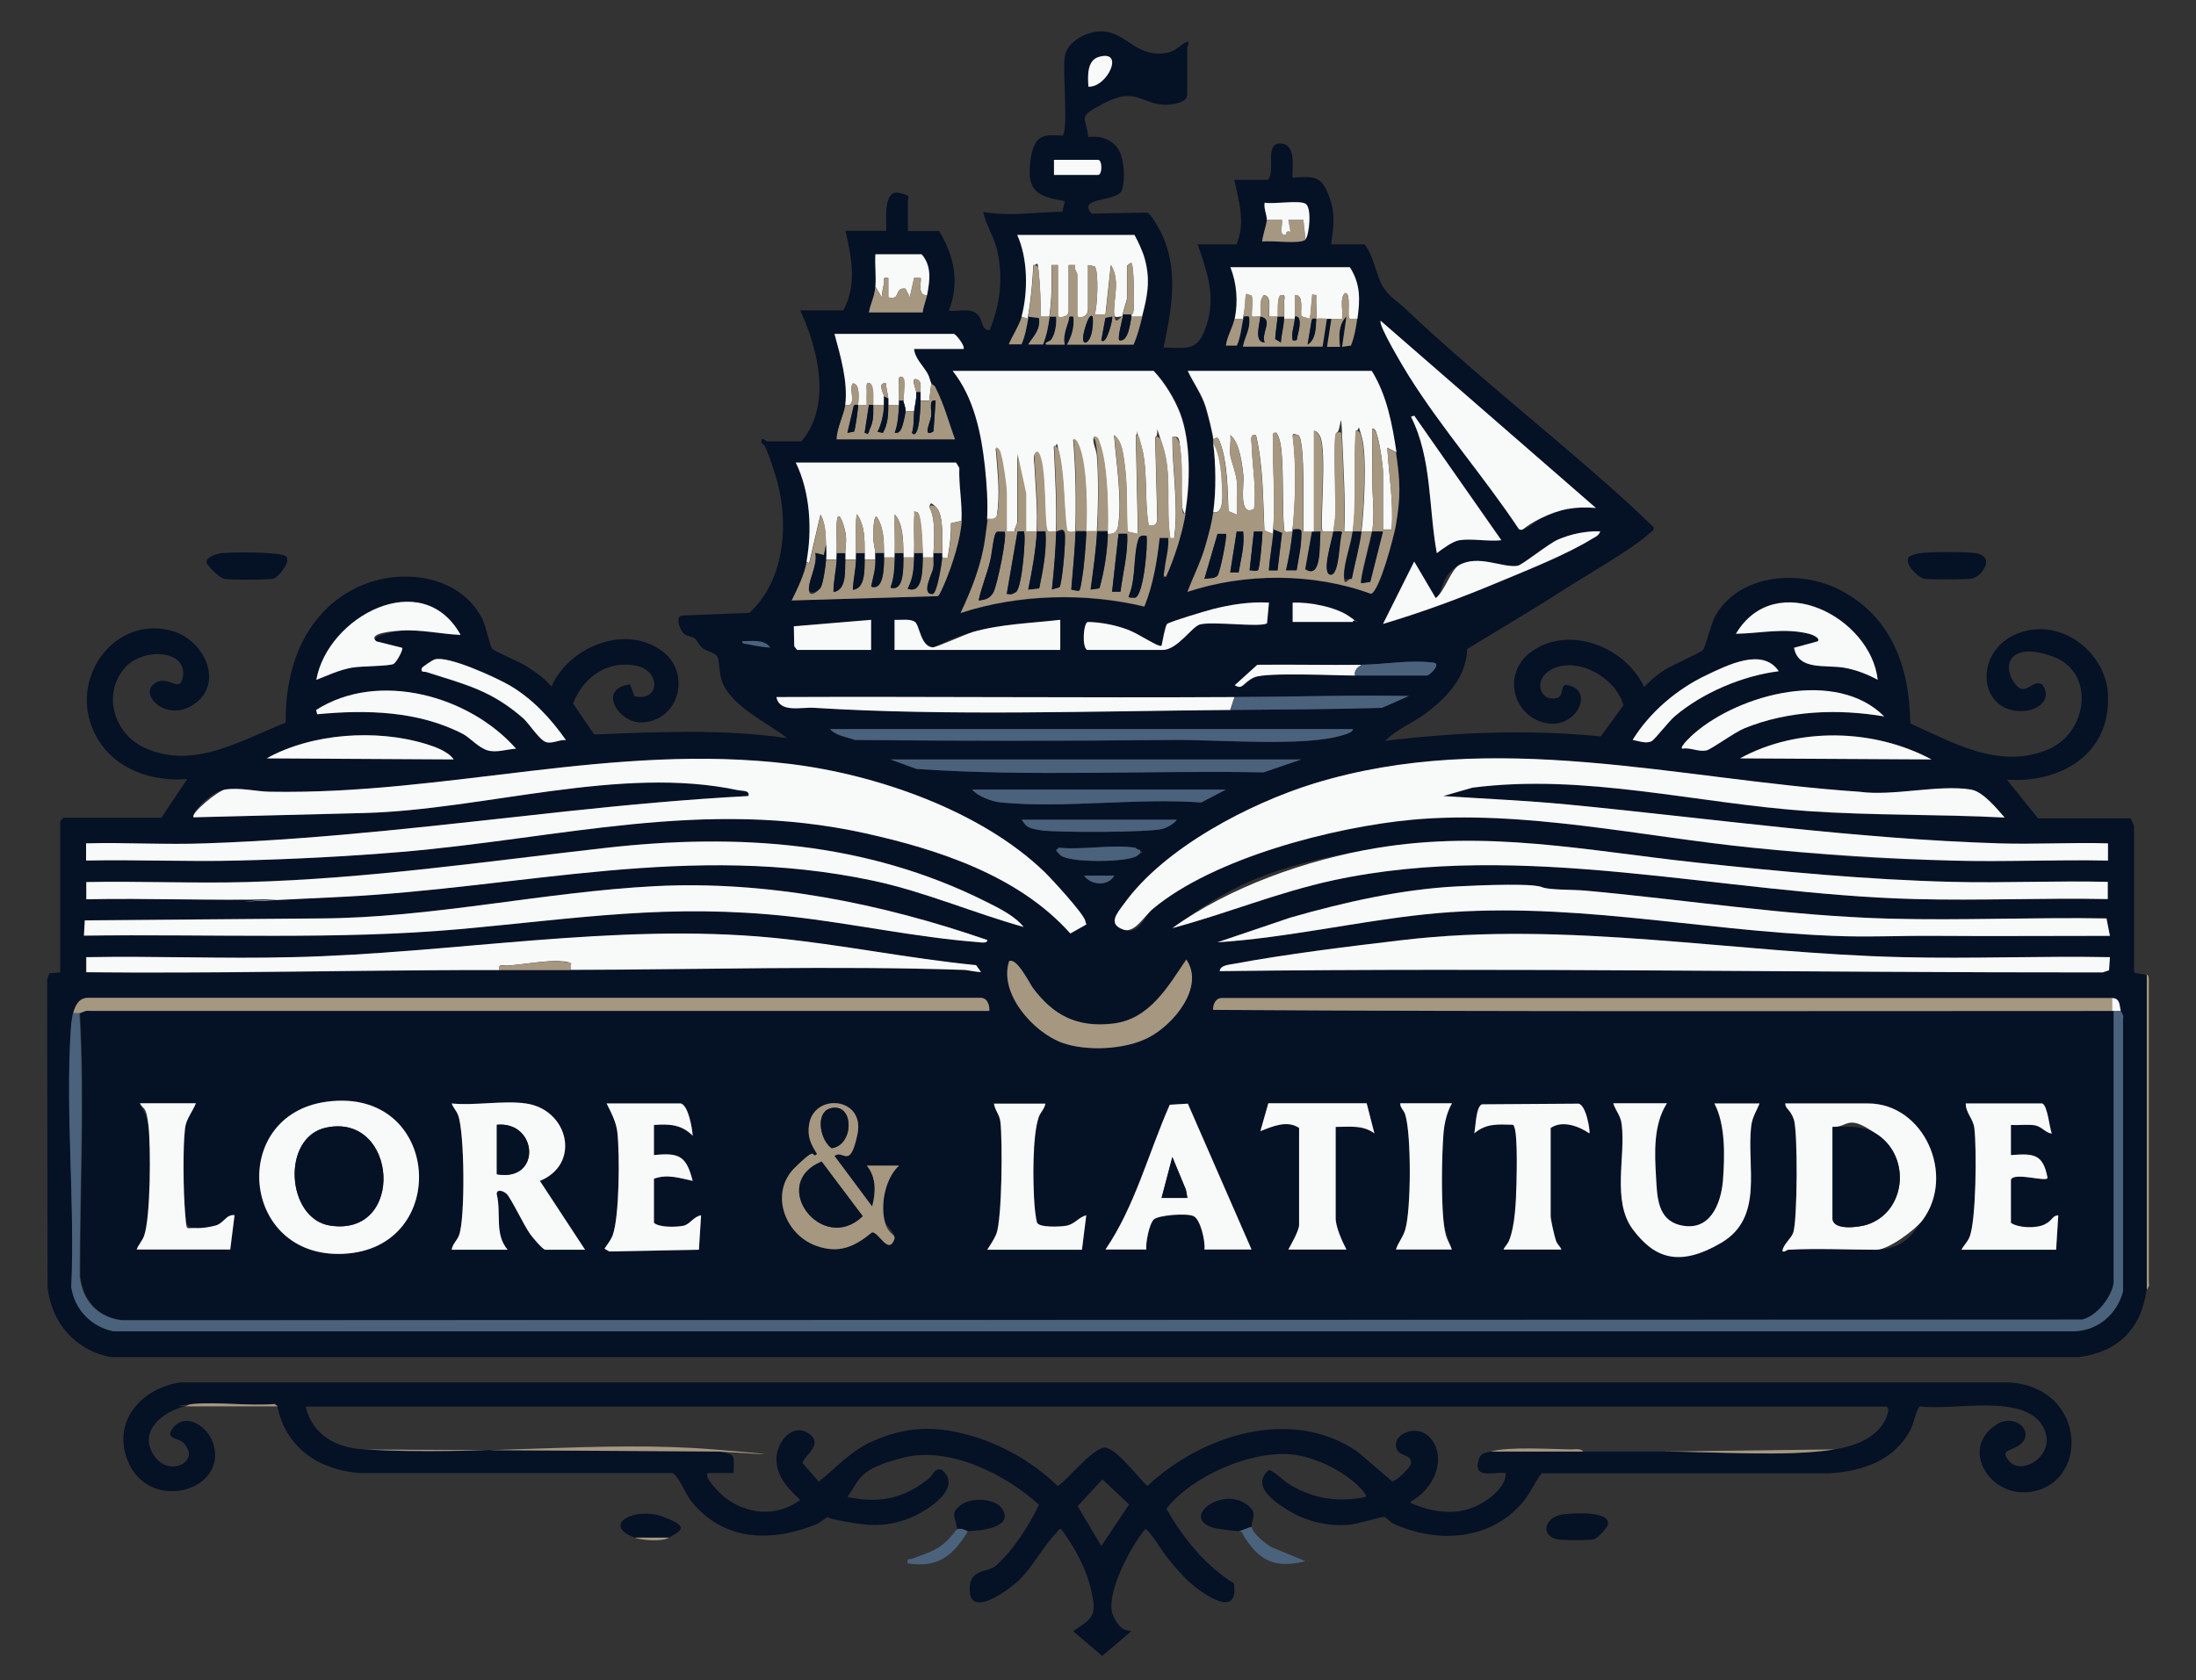 <?xml version="1.0" encoding="UTF-8"?>
<svg id="Layer_1" xmlns="http://www.w3.org/2000/svg" xmlns:xlink="http://www.w3.org/1999/xlink" version="1.1" viewBox="0 0 1020.5 780.9">
  <rect x="0" y="0" width="1020.5" height="780.9" fill="#333333" stroke="none"/>
  <!-- Generator: Adobe Illustrator 29.3.1, SVG Export Plug-In . SVG Version: 2.1.0 Build 151)  -->
  <defs>
    <style>
      .st0 {
        fill: #4b627d;
      }

      .st1 {
        fill: #051125;
      }

      .st2 {
        fill: #a69781;
      }

      .st3 {
        fill: #f8f9f9;
      }
    </style>
  </defs>
  <path class="st1" d="M101.7,257.3c4.3-.8,28.7-.9,31.2,1.3s-3.3,9.6-5.7,10.3-20.2.7-22.8.2-8.2-6.4-8.4-7.6c-.4-2.3,3.9-3.8,5.7-4.1Z"/>
  <path class="st1" d="M891.3,257.3c4.6-.9,22-.9,26.7-.2,9.5,1.5,3.2,10.4-1.1,11.7-2.1.6-20.2.7-22.8.2s-9.4-6.9-7.1-10c.6-.8,3.2-1.5,4.3-1.7Z"/>
  <path class="st1" d="M726.4,703.9c4-.6,22.3-1.8,20.8,4.8-.3,1.4-4.8,6.3-6.3,6.7-2.2.7-15.1.6-17.6,0-7.3-1.7-5.8-10.2,3-11.5Z"/>
  <path class="st2" d="M997.5,599.8v-146.9c1.3.7.9,1.2,1.1,2.4v141.1c.6,1.3-1,2.9-1.1,3.4Z"/>
  <path class="st1" d="M997.5,599.8c-2.6,17.9-13.2,28.6-31.4,31H51.6c-16.6-3.1-27.7-15.9-29.5-32.6l-.2-142.8,1-3,5.1-.4v-70.4l1.5-1.5h45.5l12-18c-19.7,1.6-39.4-7.1-45.3-27.2-7-23.9,14.1-49.4,39.3-41.3,14.2,4.6,23.3,24.3,8.9,33.9-12.4,8.3-25.1-4.3-18.5-9.5s12.2,5,13.6-3.5c2.1-12.7-19.2-13.8-27.5-3.5-10,12.4-4.2,30.1,9.5,36.5,22.9,10.6,45-3.5,65.8-11.6-.5-26,9.3-52,34.1-63.3,19.4-8.8,46.5-5.5,57.1,14.8,1.8,3.5,3.6,12.9,4.8,14.2s13,6.2,15.9,8.1c4.3,2.8,8.3,5.5,11.6,9.4,8.1-18.6,34.8-29.5,52-16,12.8,10.1,7.4,32.2-10.3,32.7-10.4.3-20.7-15.7-5.2-17.7l2,5.5c11.9,2.8,12.4-11.7,1.1-14.1-13.6-2.9-24.9,5.3-29.6,17.5l9.8,14.4c29.9-1.2,59.9-2.6,89.7,1.7-9.4-7.5-26.3-14.7-30.5-27-1-2.9-1-9.3-2-11s-5.3-2.5-7-4-2.3-3.5-3.5-4.4-3.6-.9-4.9-2.1c-1.8-1.5-4.7-8.5-.5-8.5l30.8-1.2c17.1-15.6,18.7-43.4,12-64.5s-5.8-11.3-6.3-14.7,2.1-.5,2.5-.5h16c14.2-16.8,7.9-42.6-.5-60.9h20c6.4-12,3.9-24.3,1-37h19c0-4.1-1.5-18.7,5.3-17.7s4.7,2.6,4.7,3.3v14.5h14.5c7,11.4,9.7,24.2,4.5,37,5.2.6,11.2-2,14.4,3.1,1.3,2.1,1.1,6.2,4.6,5.9,4.9-11.9,6.4-24.3,3.5-37-1.4-6.3-5.2-11.7-6.5-17.9,12,2.2,24.6.1,36.8-.1l1.1-4.9c-12.8-2.2-17.7-4.6-16-18.5s7.5-12.1,15.1-12c2.6-3.6-.2-29.9.9-36.8s10.4-11.9,17.5-11.6c11.6.5,15.8,12.9,30.7,9.8,3.3-.7,6-3.8,8.2-4.8s.5,2.3.5,2.5v22c0,3.6-6.7,4.5-9.5,4.6-11.6.1-13.9-8.4-28.2-1.2s-9.2,6.3-8.3,16.2c6.5-.9,13.1,1.8,15.2,8.3s1.5,14.2.3,16.7c-2.6,5.4-20.6,2.6-14,10.6l25.8-.5c1.8.5,4.8,6.1,5.9,8.1,9.2,17.3,5.7,36.3,1.8,54.6,11.8.4,16.1,1.7,20-10.4,4.4-13.6.2-24.7-4.1-37.5h18c4.3-10.2,1.1-19.8-1-30h15.5c3.9-3.4-1.8-17.3,6-16.9,7.4.4,5.3,10.8,5.5,15.9,11-.9,13.9-.5,17.5,10,2.6,7.5,1.4,13.4.5,21h15.5c4.1,5,5.4,13.9,8.1,18.9s7.8,8.1,9.9,10.1c29.8,28.3,62.6,54.2,93.5,81.4,7.8,6.8,15.4,13.9,22.9,21.1.3,1.5-1.2,2-2,2.8-7.7,7.2-30.2,20-40.4,26.6-14.5,9.4-29.6,18.1-44.3,27.2-.3,12.7-9.3,22.4-18.9,29.6-6.2,4.7-14,7.7-19.3,13.1,33.2-4.1,66.8-5.4,100.3-2.1l10.5-14.5c-3.4-12.6-20.8-22.7-32.9-16.9-10,4.8-5.5,16.2,2.4,13.4,2.7-.9,1.3-6.3,4.1-5.9,13.6,2,4.5,21.4-10.5,17.5-14.9-3.9-19-22.9-6.5-32.5,17.4-13.4,44.5-2.9,53,16,2.8-2.9,5.8-5.6,9.2-7.8s16.8-8.1,18.1-9.4,3.8-12.7,6.1-16.4c11.4-19.3,39.3-21.1,57.8-11.5,23.9,12.4,32.3,36.2,32.5,62,20.2,9,41.5,21.6,64.2,12,18.3-7.8,21.9-35.7,2.4-43s-24.1,3.1-18.6,11.6,8.8-2.2,13.5,1.5c4.6,6.9-2.3,11.9-9.1,12.1-22.5,1-23.5-32.3,2.5-37.5,18.1-3.7,36.2,11.7,37,30,1.2,27.5-21.8,41.1-47,39.4l14.5,18h43l1.6,3.4v67.9c0,1,4.6.8,5.9,1.6v146.9ZM505.8,40.3c8.8.4,17.2-17.5,4.7-13.8-5.5,1.7-5,9.2-4.7,13.8ZM489.8,81.3h20.5c2,0,2-7,0-7h-20.5v7ZM588.7,102.3c0,1.8-2.6,9.4-2,10,3.9-.7,18,1.4,20-1s3.2-14.6,0-16.5-14.8.3-19-.5c-.5,2.7,1.1,5.5,1,8ZM474.8,147.2c-1,3.9-4.4,9.1-6,13h5.9c1.8-4,2.4-7.9,3.1-12s0-.7,0-1l5,.6c.9,5.4-2.4,8.3-5,12.4h6.9c1.8-4.7,2.4-8.2,3.1-13,1,0,2,0,3,0,.2,3.4-.3,7.5-2.1,10.4s-3.9,1.4-2.4,2.6h8.5c-.9-3.3.6-7.5,1.7-10.8s-.5-2.7,2.3-2.2c.5,4.7-.6,9-3,13h31c1.8-4.3,2.9-8.5,4-13,2.5-9.6,4-16.7,1.3-26.8-.9-3.4-3.1-8.1-4.8-11.2h-54.5c5,10.9,5.1,26.5,2,38ZM406.8,133.2c-.4,4.9-2.2,7.5-3,12h25c.3-2.8,1.4-5.1,2-8,1.3-6.6,2.3-13.4-2.5-19h-21.5c-.3,4.9.4,10.1,0,15ZM573.7,148.2c-.7,3.6-3.6,8.5-4,12.5h5.1c1.7-4.1,2.1-8.3,2.9-12.5s0-.7,0-1c3,0,3.1-.8,3,2.5-.1,4.3-2.3,7.5-3,11.5h37l2-13c.8,0,1.3,0,2,0l-2,13h6c-.5-4.5-.8-10.6,3-14l-2,14,4.1-.6c1.6-4,2.3-8.1,2.9-12.4,1.3-8.8,1.5-16.2-3.5-24h-55.5c3,7.6,3.6,16,2,24ZM741.7,236.1l-99.9-86.9c-1.5,1.7,11.1,22.4,13,25.5,15.3,24.5,35.1,47.1,51.2,71.3,2.3,1.3,7.8-3.8,10.2-5,8.8-4.4,15.7-5.7,25.7-4.8ZM392.8,188.2c-.6,4.7-3.9,10.9-4,16h55c-3.1-8.6-4.9-16.1-9.2-24.3-.5-.9-1.7-1.4-1.8-1.6-.6-1.2-.9-3-1.8-4.7-2.1-3.7-5.9-7.1-6.2-11.3h23c.7-1.7-3.8-7-4.5-7h-55.5c2.8,10.3,6.3,22.1,5,33ZM458.8,241.1c-.1,2.1-.8,6.8-1.1,9.4-1.7,12.1-6.2,23.6-11.4,34.6,26.8-8.8,58.1-9.6,85.4-3,4.1-10.1,5.9-21.1,7.1-31.9h4c.4,5-1.2,9.8-1.7,14.8s-1.2,3.4.7,3.2c3.9-8.6,7.4-19.6,9-29,2.5-14.2,2.9-33.7-2.2-47.2-2.6-6.9-7.2-14.3-12.3-19.7h-93.4c9.9,12.3,13.3,29,15,44.5.8,7.6,1.5,16.9,1,24.5ZM563.8,204.2c0,.6,0,1.4,0,2,1.2,9.9,1.4,22.1,0,32s-2.5,11.6-3.7,15.8c-2.1,7.3-5.6,14.1-8.3,21.2,26.8-8.9,58.7-8.9,85.3.9,4.1-1.2,10.7-26.7,11.5-31.5,2.4-13.8,2.2-20.7.1-34.3s-4.4-26.5-11.5-38h-85.5c2.7,5.8,6.5,10.8,8.4,17,1.2,3.8,3,11.2,3.5,14.9ZM678.2,251.1c5.7-.9,13.5.7,19.5,0l-40.5-57.9-1.5.5c9.8,19.5,8.1,42.3,12,63.4,2.7-2,7.2-5.5,10.5-6ZM374.9,261.1c-1.1,5.9-4.3,12.6-7,18l67.3-2c.7-.2,3.4-5.2,3.9-6.3,3.3-7.7,7.4-20.4,7.8-28.7.4-8.4-1.3-16.1-1-24.5l-1.5-2.5h-74.5c6.7,13.6,7.7,31.1,5,46ZM743.6,247.1c-6.6-.3-13.6,1.2-19.7,3.8-4.4,1.9-16.8,11.9-18.8,12.2-7.2,1-18.1-5.5-27.2-.3s-6.8,12.4-10.8,15.3l-10-17-14.5,29c18.5-5.5,36.8-12.3,54.6-19.8,13-5.4,30.6-12.4,42.3-19.6,1.5-.9,3.4-1.7,4-3.5ZM213.9,295.1c-17.8-32-61.8-8.5-67,21,5.7-2.2,10.6-4.6,16.7-5.7s17-.7,19.2-1.7,4.6-6.7,4-7.5l-12-3c-3.3-2.9,10.5-4.9,11.5-5,9-.7,18.5,1.6,27.5,2ZM505.3,302.1h35c6.8,0,13.5-10.7,17.2-11.8,5.7-1.7,28.3,1.4,31.3-.6l.9-9.6c-8.9-.5-17.8.9-26.4,3.1-3.2.8-19.3,5.6-20.9,6.8s-2.2,8.3-2.6,10.1c-1.3,1.1-13-6.5-15.9-7.5-5.6-2.1-12.4-3.4-18.4-3.5-2,.5-2.8,12.2-.2,13ZM600.7,289.1h28c.5-2.3-.3-1.6-1.2-2.3-6.4-4.7-18.9-7-26.7-6.7v9ZM872.6,316c-3.1-29.2-47.7-52.2-65.9-21.5,11.8-.2,22.1-2.9,34,0s5.5,1.9,4,3.5l-11,3c2.1,11,14.9,7.6,24,9.4s10.3,3.1,14.9,5.5ZM404.8,288.1l-35.9,3,.2,9.3,1.3,1.6h34.5v-14ZM415.8,288.1v14h77v-14c-13.7,1.6-27.4,1.9-40.8,5.7s-17,7.2-18.5,7.1c-5.7-.5-6.2-10.5-8.3-11.9s-6.6-.8-9.3-.9ZM357.9,301c-2.8-4-8.8-2.8-13-3-.3,1.5,1.9,1.2,3,1.5,3.2.7,6.7,1.2,10,1.5ZM262.9,344c-7.1-10.1-15.4-19.1-26.1-25.4-6.2-3.7-28.7-14.1-34.9-12.1-.9.3-5.6,3.4-6,4.1-.4,2.1.9,1.3,2.2,1.8,18.2,5.9,30.2,8.5,45.2,21.7,2,1.8,9.5,10.6,10.2,10.8,2.9,1,6.4-1.1,9.3-.9ZM826.6,312c-7.5-11.2-23.9-2.8-33.6,1.8-13.8,6.6-26.3,17.2-34.3,30.1,2.7.6,6.5,2,9,.5s7.9-9.2,10.5-11.4c13-11,31.6-19,48.4-21ZM632.7,309c-16.1.3-32.3-.2-48.5,0l-10.5,9.5c4,2.3,6.5-2.6,9.2-3.7,5.7-2.3,37.9-.7,46.7-.8,11.1,0,22.3,0,33.5,0,1.7-.5,6.6-5.5,3-6-10.9-1.4-22.7.8-33.5,1ZM239.9,348c-21.6-24.5-63.9-36.5-92.9-18l.5,2c22.8-2.2,47.1-1.6,67.8,9.2,2.7,1.4,9.8,7.1,11.4,7.6,4.2,1.2,9.1-.6,13.3-.8ZM875.6,333c-22.2-22.2-67-10.6-88.4,8-.9.8-6.7,6-5.5,7,3.8-.6,7.5,1.7,11.3.8,2.3-.5,13-8.4,17.7-10.3,20.4-8.3,43.4-9.1,64.9-5.5ZM573.7,324c-70.9.4-141.9-.3-212.9,0,1.4,7.5,11.5,4.6,17.5,5,62.1,3.9,130.7,1.5,193.4,1,23.5-.2,47-.3,70.5-1l12.5-5.5c-27-.5-53.9.4-81,.5ZM628.7,339h-242.9c2.4,3,7.9,3.8,11.5,5,49.4.5,98.7.5,147.9,0,20.4-.2,61.3,3.3,78.7-2.2,1.3-.4,4.6-1.2,4.8-2.7ZM210.9,353c-2.5-3.7-9-6-13.2-7.3-22.9-7-52.8-4.9-73.7,6.8l87,.5ZM897.6,353c-26.9-14.4-62.1-15.3-89-.5l89,.5ZM485.4,405.3c-29.5-28.4-78-45.3-118.2-50.2-82.4-10-159.2,14.4-241.8,12.9-6.5-.1-14-2.1-20.9-1s-16.3,11.4-14.5,12.9l79.4-2c55.6-1.5,118.8-22.4,173.6-10.6,1.8.4,5.6-.1,4.8,2.7-28.2,1.5-56.3,4.1-84.3,7.1-55.9,6-111.6,13-168,14.9s-37.1-.5-55.5,0v8c23.5-.5,47,.6,70.5,0,25-.6,50.9-1.9,75.9-4,74.5-6.3,140.6-25.3,215.6-8.7,34.3,7.6,71.5,19.8,95.4,46.6l6.9-3.9c.7-.7.2-1.3,0-2.1-.9-3.4-15.6-19.3-18.9-22.6ZM931.5,380c-3.5-4-10.1-12-15.5-12.9-15.1-2.5-36.1,3.2-52,1-84.8-5.7-169.3-29.6-253.5-3.8-30,9.2-69.5,29.9-88.1,55.8-3.4,4.7-7.7,9.5-.3,12.1s9.6-6.4,13.7-9.7c28.4-23.7,84-38,120.5-41.4,51.6-4.8,106.5,7.8,157.9,13s62.2,5.2,92.9,6c24.1.6,48.4-.6,72.5,0v-8c-16.8-.4-33.7.6-50.5,0-67.6-2.1-132.9-11.5-199.9-18-19.5-1.9-39-2.8-58.5-4l13.6-3.9c52.2-6.7,103.9,7.3,155.8,10.9,30.4,2.1,61,1.4,91.4,3ZM604.7,353h-190.9l12.1,4.4c53.5,3.7,107.6.6,161.3,1.6l17.5-6ZM569.7,367h-117.9c2.7,3.3,9.3,5.6,13.4,6,29.4,2.8,63.2-2.2,93,0l11.5-6ZM546.8,381h-72c1.7,2.6,6.5,4.7,9.5,5,7.9,1,49.9,1,56.2-.8,1.7-.5,5.4-2.5,6.3-4.2ZM475.8,430.9c-4.2-5.3-11.6-8.8-17.6-11.9-55.8-27.9-115.3-31.9-176.6-25-55.7,6.3-110.8,14.4-167,15.9-24.8.6-49.7-.6-74.5,0v8c29.1-.6,58.4.7,87.5,0,10.1-.2,20.8-.5,30.9-1.1,84.7-4.2,162.1-25.7,247.4-7.5,23.9,5.1,46.6,15,69.9,21.5ZM979.5,409.9c-24.1-.5-48.4.7-72.5,0-39.5-1-79.5-4.8-118.9-9-50.8-5.5-97-15.3-148.6-6.7s-68.3,18.1-94.7,37.2c25.1-6.7,49.2-16.7,74.7-22.2,88.4-19,180.9,6.4,270.5,8.7,29.8.8,59.7-.7,89.5,0v-8ZM527.3,394c-10.3-1.6-24.7,1.2-35.5,0-.1,1.6-.2,2.3,1,3.5,3.8,3.6,30.7,3.4,35.4.4s1.9-1.3,1.6-2.9c-1,.3-1.9-.9-2.5-1ZM517.8,407h-14c3.1,4.5,11.2,5.1,14,0ZM458.8,436.9c-49.4-17.1-101.7-27.7-154.4-25s-103.6,14.8-155.9,15l-109,.9-.4,7.1c58.1-.8,116.5,2.2,174.4-3s97.4-12,153.8-5.9c28.7,3.1,58.5,9.7,87.1,11.9,1.1,0,4.7.8,4.5-1ZM716.4,412.3c-2.7-1.1-33.9-.6-39.2-.3-25.8,1.3-52.7,7.3-77.5,14.5l-34,11.5c32.4-2.1,64.3-9.6,96.5-13,65-6.8,125.7,7.5,189.8,10,15.3.6,31-.2,46,0,27.5.2,55,0,82.5,0l-1.6-8.1c-33.6-.6-67.3,1-100.9.1-47.4-1.3-93.8-8.7-140.9-13-5.9-.5-17.3-.2-20.7-1.7ZM264.9,450.9c60.1-.2,122.5-2,182.4,0,3,0,5.5,1,8.4,1l-2.3-3.2c-31.4-3.2-62.7-9.7-94.2-12.7-73.7-7.1-149.7,7.4-223.8,9-31.8.7-63.7-.6-95.5,0v7c58.6.6,117-.7,175.4-1s11,0,16.4,0c11,0,22,0,33,0ZM980.5,444.9c-32.1-.6-64.4.8-96.5,0-77.6-1.8-155.3-17.2-232.7-7.9-24.5,2.9-53.9,6.5-78,11-2.1.4-6.4.5-6.6,3.4,136.8-1.8,273.5.7,410.3.6l3-1,.4-6.1ZM468.8,446.9c-4.7,14.9,11.4,33,24.7,37.7,11.4,4.1,29.3,3.2,40.1-2.4,11.4-5.9,26.4-23.4,17.6-36.3-8.6,12.8-17,27.8-34.1,29.8-16.5,1.9-27.6-3.6-37.2-16.6-1.5-2-7.7-14.7-11.2-12.3ZM34,470.9c-.5,1.8-.9,5.5-1,7.5-2.6,38.8,2,80.7.2,119.8,1.5,10.4,9.2,18.4,19.5,20.5h911.4c10.9-.3,19.8-7.9,22.4-18.5v-126.9c.7-1.4-.8-2.7-.9-3.4-.6-2.6-.2-5.9-4-6h-413.3c-3.2-.2-4.4,2.7-4.5,5.5,139.2.9,278.5.5,417.8.5h1v126.3c-1,6.7-8.2,15.7-14.9,17.1l-910.9.3c-11.4-1.4-18.3-9.3-19.5-20.5,0-40.8,2.2-81.6-.1-122.3,1.2-.2,2.8-1.4,4.4-1h418.3c.1-2.9-1.1-6.2-4.4-6H41.5c-4.6-.3-6.4,3.2-7.4,7.1ZM151.7,512.1c-45.6,6.2-39.9,72.8,7.7,70.7,50.7-2.2,45.8-78-7.7-70.7ZM91,512.9h-26c1.7,3.4,3.6,6.6,4,10.5,1.1,9.9,1,42.4-2,51s-2.7,4.2-3.5,6.5h1s42.5,0,42.5,0l2-16c-4-.4-4.9,3.7-8.7,4.8s-8.1,1.3-9.7,1.2c-4.4-.2-4.3-3.7-4.6-7.4-.7-9.5-1.1-29.9,0-39s3.5-7.7,5-11.5ZM244.4,512.9c-10.3-1.5-23.8,1.1-34.5,0,.8,1.9,2.3,3.5,3,5.5,3,7.9,3.2,47.5.5,55.5s-3.1,4.3-3.5,7h26c-6.2-7.2-3-16.9-5-25.5-.4-2.7,3.3-1.7,4.5-.5,2,1.8,8.3,15.2,11.1,18.9s5.8,7.1,6.9,7.1h18.5l-21-32c19.3-7.8,13.2-33.2-6.5-36ZM316.4,512.9h-34.5c2.1,4.2,4.5,8.7,5,13.5,1.1,9.9,1,39.1-2.2,47.8s-2.5,4.2-3.8,6.2l2.2,1.3,41.7-.8,1-16c-3.7.6-4.3,4.3-8.5,4.9s-10.8.8-13.4-1.4v-20.5c6.2-2.3,11.9-.3,18,1-2.9-11.4-6.1-13.3-18-12v-14c7.2-.5,12.7-.3,18,5-.2-3.5-2-14-5.5-15ZM417.8,541.8h-15c4.5,5.4,4.2,12.5,2.5,19l-17.5-23.5c4.1-3.2,9.5-4.3,10.7-10.2,3.5-17.2-20.1-19.3-22.5-4.5-.9,5.8.7,9,3.7,13.8-3.4,2.7-7.2,3.2-10.4,6.4-11.6,11.5-4.7,30.8,9.8,36.2,10.7,3.9,17.9.6,26.2-6.2,3.1,0,7.3,9.9,10,4,1.8-3.8-3.6-6.3-4.3-9.7-1.8-8,.6-19.6,6.8-25.3ZM485.8,512.9h-24c.5,3.2,2.6,4.9,3,8.5,1.1,8.7.9,45.1-1.9,52.1-1,2.6-2.7,5-4.2,7.3h44l2-16c-3.6,1-5.4,4.3-9.6,4.9s-12.4.9-13.3-1.6c-.5-1.6-1.1-6.8-1.2-8.8-.7-9.8-1-31.2,2-40.1.9-2.6,2.8-3.9,3.1-6.4ZM581.7,580.8l-29.6-67.8-8.4.5c-9.9,22.3-16.1,47.1-29.9,67.3h19c-.4-2.9,1.6-12.3,3.5-14s15.9-2.8,18.5-1.5,5.5,11.9,5,15.5h22ZM603.7,524.3v45c0,2.7-3.6,8.9-5,11.5h27c-1.9-3.6-5-10.5-5-14.5v-42.5c6.5,0,12.4-1,18,3l-3.6-14h-45.7s-3.7,13-3.7,13c5.5-2.2,12.5-5.3,18-1.5ZM674.7,512.9h-24c0,2.1,1.7,3.1,2.3,5.2,2.9,9.1,2.8,44.4,0,53.6s-3.3,5.8-4.3,9.2h26c-1.6-4.8-3.5-9.4-4-14.5-.9-10.2-.8-27.7,0-38s1.4-10.8,4-15.4ZM698.7,580.8h27c-.6-1.5-1.9-2.3-2.5-4-.7-1.9-2.5-9.9-2.5-11.5v-41c5.4-3.7,13-.9,18,2.5.5-.6-1.6-14.6-5.7-13.8l-44.3.3c-2.8,1.4-2.8,10.3-3.5,13.5,5.5-4.7,11-4.2,17.9-4,2.3.6,1.8,23.8,1.7,27.6-.2,7.7-.6,19.5-3.5,26.4-.7,1.6-1.9,2.5-2.5,4ZM774.6,512.9h-25c1.1,3.5,3.4,5.6,3.9,9.6,2,14.9-4.2,36.3,5.1,48.9s27.6,14.4,41.3,6.3c19.9-11.8,11.6-35.4,13.8-54.1.5-4.3,2.4-6.9,3.9-10.6h-21c5.2,9.8,4.9,24.5,4,35.5-.8,11.4-6.1,24.5-20.1,21-10.3-2.6-10.5-13.1-11-22-.7-11.4-1.2-24.7,5-34.5ZM831.1,580.8c13.3-.7,27.6,0,41,0s17.9-9.1,21.3-13.7c15.6-20.9.6-54.3-25.3-54.3h-38.5c.3,2.9,3.1,4.7,4,7.4,1.9,5.3,1.7,47.5-.3,52.7s-4,5.4-4.7,7.3c-1.2,2.9,2.3.5,2.5.5ZM949,512.9h-35.5c0,4.4,3.5,7,4,11.5,1.1,9,.9,43.4-2.3,50.7s-2.7,3.7-3.7,5.8h44l1-16c-2.8,0-3.8,3-6.3,4.2-4,2-12.2,1.7-15.7-.7v-20c1.3-3.9,17,1.4,17-1-2.1-11.2-6.6-11.3-17-10.5v-14c3.6.3,7.7-.5,11.3.2s4.8,3.5,7.7,3.8c-1.1-2.7-2-13.2-4.5-14Z"/>
  <path class="st0" d="M985.5,469.9c.2.7,1.6,2,1.1,3.4v126.9c-2.7,10.5-11.6,18.2-22.5,18.6H52.6c-10.3-2.2-18-10.2-19.5-20.6,1.8-39.1-2.8-81-.2-119.8.1-1.9.6-5.7,1-7.5,1-.1,2.1.2,3,0,2.3,40.6.1,81.5.1,122.3,1.2,11.2,8.1,19.1,19.5,20.5l910.9-.3c6.7-1.4,13.9-10.4,14.8-17.1v-126.3h3.1Z"/>
  <path class="st3" d="M831.1,580.8c-.2,0-3.7,2.5-2.5-.5s3.8-4.8,4.7-7.3c2-5.2,2.2-47.4.3-52.7s-3.8-4.5-4-7.4h38.5c26,0,40.9,33.4,25.3,54.3-3.4,4.5-15.9,13.7-21.3,13.7-13.4,0-27.7-.7-41,0ZM851.6,523.8v42.5c0,5.9,12.2,4.2,16,3,18-5.9,20.4-30.7,5.5-41.4s-13.4-4.1-21.5-4Z"/>
  <path class="st3" d="M151.7,512.1c53.5-7.3,58.3,68.5,7.7,70.7-47.6,2.1-53.2-64.5-7.7-70.7ZM151.7,524.1c-21.2,4.4-18.7,42.7,1.9,45.6,35,5.1,31.2-52.5-1.9-45.6Z"/>
  <path class="st2" d="M34,470.9c1-3.8,2.8-7.3,7.4-7.1h413.9c3.4-.2,4.6,3.1,4.4,6.1H41.5c-1.7-.4-3.2.8-4.4,1s-2-.1-3,0Z"/>
  <path class="st2" d="M981.5,463.9v6c-139.2,0-278.6.4-417.8-.5,0-2.8,1.3-5.7,4.5-5.5h413.3Z"/>
  <path class="st3" d="M774.6,512.9c-6.3,9.8-5.7,23.1-5,34.5.5,8.9.7,19.4,11,22,13.9,3.5,19.2-9.6,20.1-21,.8-11.1,1.2-25.7-4-35.5h21c-1.5,3.7-3.4,6.3-3.9,10.6-2.2,18.7,6.1,42.3-13.8,54.1s-31.5,7-41.3-6.3-3.1-34-5.1-48.9c-.5-3.9-2.8-6.1-3.9-9.6h25Z"/>
  <path class="st3" d="M316.4,512.9c3.5,1,5.3,11.5,5.5,15-5.3-5.3-10.8-5.5-18-5v14c11.9-1.3,15.1.6,18,12-6-1.3-11.8-3.3-18-1v20.5c2.6,2.2,10,2,13.4,1.4s4.8-4.3,8.5-4.9l-1,16-41.7.8-2.2-1.3c1.3-2,2.9-3.9,3.8-6.2,3.2-8.7,3.3-37.9,2.2-47.8-.5-4.8-2.9-9.3-5-13.5h34.5Z"/>
  <path class="st3" d="M949,512.9c2.5.7,3.4,11.3,4.5,14-2.9-.3-4.7-3.2-7.7-3.8s-7.6,0-11.3-.2v14c10.4-.8,14.9-.7,17,10.5,0,2.4-15.7-2.9-17,1v20c3.5,2.4,11.7,2.7,15.7.7s3.4-4.1,6.3-4.2l-1,16h-44c1-2,2.8-3.6,3.7-5.8,3.2-7.4,3.4-41.7,2.3-50.7-.5-4.4-4-7-4-11.5h35.5Z"/>
  <path class="st3" d="M603.7,524.3c-5.5-3.8-12.5-.7-18,1.5l3.7-13h45.7s3.6,14,3.6,14c-5.5-4-11.5-3-18-3v42.5c0,4,3.1,10.9,5,14.5h-27c1.4-2.6,5-8.8,5-11.5v-45Z"/>
  <path class="st3" d="M485.8,512.9c-.3,2.5-2.2,3.9-3.1,6.4-3,8.9-2.7,30.2-2,40.1.1,2,.7,7.2,1.2,8.8.8,2.5,10.7,2,13.3,1.6,4.2-.6,5.9-4,9.6-4.9l-2,16h-44c1.5-2.4,3.1-4.7,4.2-7.3,2.7-7.1,2.9-43.4,1.9-52.1-.4-3.5-2.5-5.2-3-8.5h24Z"/>
  <path class="st2" d="M417.8,541.8c-6.2,5.6-8.6,17.3-6.8,25.3s6.1,5.9,4.3,9.7c-2.8,5.9-6.9-4-10-4-8.3,6.8-15.5,10.1-26.2,6.2-14.6-5.4-21.5-24.6-9.8-36.2s7.1-3.7,10.4-6.4c-3-4.8-4.6-8-3.7-13.8,2.4-14.8,26-12.6,22.5,4.5s-6.6,7-10.7,10.2l17.5,23.5c1.7-6.5,2-13.6-2.5-19h15ZM386.6,515c-8.1,1.5-5.6,15-.1,18.7,10.3-1.4,10.6-20.6.1-18.7ZM381.8,539.9c-25,10.4.3,43.6,19.1,25.4l-19.1-25.4Z"/>
  <path class="st3" d="M674.7,512.9c-2.6,4.7-3.7,10.1-4,15.4-.7,10.3-.9,27.8,0,38s2.3,9.7,4,14.5h-26c1-3.3,3.3-5.7,4.3-9.2,2.8-9.2,2.9-44.5,0-53.6-.6-2-2.4-3.1-2.3-5.2h24Z"/>
  <path class="st3" d="M985.5,469.9h-4v-6c3.8.1,3.4,3.4,4,6Z"/>
  <path class="st1" d="M851.6,523.8c8-.1,14.6-.9,21.5,4,14.9,10.7,12.5,35.5-5.5,41.4-3.7,1.2-16,2.9-16-3v-42.5Z"/>
  <path class="st1" d="M151.7,524.1c33-6.8,36.9,50.7,1.9,45.6-20.6-3-23.1-41.3-1.9-45.6Z"/>
  <g>
    <path class="st3" d="M244.4,512.9c19.7,2.8,25.8,28.1,6.5,36l21,32h-18.5c-1.1,0-6-5.8-6.9-7.1-2.8-3.7-9.1-17.1-11.1-18.9s-5-2.2-4.5.5c2.1,8.6-1.2,18.2,5,25.5h-26c.3-2.7,2.6-4.3,3.5-7,2.8-8,2.5-47.5-.5-55.5-.7-2-2.3-3.5-3-5.5,10.7,1.1,24.1-1.5,34.5,0ZM230.9,545.8c20.9,3.7,19.1-24.7,0-23v23Z"/>
    <path class="st1" d="M230.9,545.8v-23c19.1-1.8,20.9,26.7,0,23Z"/>
  </g>
  <g>
    <path class="st3" d="M581.7,580.8h-22c.5-3.6-1.7-13.9-5-15.5s-16.3-.5-18.5,1.5-3.9,11.2-3.5,14h-19c13.8-20.2,20-45,29.9-67.3l8.4-.5,29.6,67.8ZM551.8,556.8l-.7-3.8-6.3-15.2-5,19h12Z"/>
    <polygon class="st1" points="551.8 556.8 539.8 556.8 544.8 537.8 551.1 553 551.8 556.8"/>
  </g>
  <path class="st1" d="M381.8,539.9l19.1,25.4c-18.7,18.1-44.1-15-19.1-25.4Z"/>
  <path class="st1" d="M386.6,515c10.5-1.9,10.2,17.3-.1,18.7-5.5-3.7-8-17.3.1-18.7Z"/>
  <path class="st3" d="M698.7,580.8c.6-1.5,1.8-2.4,2.5-4,2.9-6.9,3.3-18.7,3.5-26.4s.6-27-1.7-27.6c-6.9-.2-12.4-.7-17.9,4,.7-3.2.7-12.1,3.5-13.5l44.3-.3c4.1-.8,6.2,13.1,5.7,13.8-5-3.4-12.6-6.2-18-2.5v41c0,1.6,1.8,9.6,2.5,11.5.6,1.6,1.9,2.5,2.5,4h-27Z"/>
  <path class="st3" d="M91,512.9c-1.5,3.8-4.5,7.3-5,11.5-1.1,9.1-.8,29.5,0,39s.2,7.2,4.6,7.4,8.1-.8,9.7-1.2c3.8-1.1,4.7-5.2,8.7-4.8l-2,16h-43.5c.8-2.3,2.8-4.3,3.5-6.5,3-8.6,3.1-41.1,2-51s-2.3-7.1-4-10.5h26Z"/>
  <g>
    <path class="st1" d="M86,653.7c-10.2,2.3-21.6,11.3-14.8,22.3,6.4,10.3,19,4.6,16.2-2.1s-8.1-3.8-8.4-7.8c5.1-11,17.3-4.1,20.1,4.9,7,22.4-30.8,32.7-40.1,7.1-6.5-18.1,7-32.7,24.5-35.5h850.6c36.3,2.6,36.9,48.5,8,51-18,1.5-31.2-20.5-14.4-31.4,7.9-5.1,16.3,1.7,12.8,7.3s-12.5,3.3-6.6,9.9,22.4-3.2,15.6-16.1c-8.5-16.1-42.1-7.4-57.2-9.6-1.4.3-3.1,8.1-4.1,10.1-7.4,14.9-22.2,20-38,21h-133.8c-3.4,4.4-5.1,9.1-8.7,13.4-15.1,17.9-39.7,19.3-60,10.1-1.6-.7-3.6-3.1-4.4-3.2-1.4-.2-12.9,3.5-17,3.7-10.5.6-19.8-1.8-28.7-7.4-6.2-3.9-16.1-11.1-7.9-18.2,3.9,1.6,6.3,4.9,10,7.1,11.1,6.5,22.4,8.1,35,5.5,1-1.1-4-5.6-5-6.5-7.2-6.4-19.2-12.1-28.8-13.2-19.3-2.2-47,10-58.9,25.2,8,13.8,17.8,26.1,31.4,34.7,2.5,16.7-14,5.2-20.2-.2-3.7-3.2-7.4-7.7-10.5-11.5s-8.9-13.8-10.5-13.5c-6.5,7.4-18.9,30.7-15,39.9s8.5,6.7,8.5,7.5l-13.5,11.5-13.5-11.5c9.5-6.3,10.9-7.3,8.5-18.5-2.2-10.4-7.8-20.5-14-28.9-1.5-.4-1.6,1-2.3,1.7-6.1,6.1-11,16-17.7,22.3-4,3.8-21.4,16.9-22.5,5.4s8.5-9.1,12.2-12.5c8.1-7.4,15.2-18.3,19.9-28.3-15.4-14.1-41.7-27.3-62.9-21.9s-20,9.8-26.1,18.3c14.9,3.2,26.1.8,37.9-8.6,2-1.6,2.5-5.2,6-4,10.1,8.6-7.1,19.2-14.7,22.3-11.2,4.5-19.5,3.8-31.1,1.6s-5.2-2.3-6.5-2.2-4.3,2.9-6.3,3.7c-21.2,8.5-43.5,7.7-58.3-11.4-2.3-3-5.9-12-8.5-12.5h-145c-19-1.4-34.5-11.7-38.4-31l-1.4-1c-12.3.9-26-1.1-38.2,0s-2.6.9-3.4,1.1ZM142,653.7c3.2,13.3,14,19.2,27,20l165.9,1c7.3,1.6,6.1,1.8,6,10h-12c-2,2,5.9,9.7,7.5,11,10.6,8.3,24.3,9.7,35.5,1.5-5.6-5.3-11-10.6-11.1-19,0-7.9,7.4-17,15-11.9s-3.1,11-2.8,13.8l7.5,8.6c8.5-6.8,14.8-14.3,25-18.8,15.5-6.8,28.4-7.3,44.5-2.9,15.6,4.3,29.8,12.5,41.4,23.6,2,.4,17.1-18.9,22.6-17.7s15.4,14.4,19.2,17.8c25.3-23.6,66.9-37.2,97.8-15.8l16,13.7c1.9-.2,8.5-6.4,8.7-8.4.5-4.3-5.2-3.2-6.6-6.5-3-7.1,10.3-13,16.4-4.3s1.3,20-5.9,25.8-4.6.7-3.9,3.5c9.7,4.1,20,5.9,30,1.5,5.5-2.4,14.4-8.9,14-15.5-5.3-.8-14.6,3-12.8-5.3.9-4.1,2.8-3.9,5.8-4.7h43c12.3,0,24.7,0,37,0,23.7,0,57.7,2.6,80-1,8.5-1.4,18.2-4.8,22.8-12.6.8-1.3,3.3-6.6,1.1-7.3H142ZM511.8,718.6l12.9-19.3-12.4-11.7-11.5,12.5,11,18.5Z"/>
    <path class="st1" d="M581.7,709.7c-1.4.2-5.2,2-6,2-1.6,0-8.5-.9-10.3-1.2-18.8-4,3.2-21.2,15.2-10.2,3.9,3.6.7,6.2,1.1,9.4Z"/>
    <path class="st1" d="M449.8,711.7c-.4,0-2.7-1.7-5-1-.6-5.1-3.5-7.1,1.5-11s16.3-3.3,19.4,1.6c5.7,8.9-10.4,10.2-15.9,10.4Z"/>
    <path class="st1" d="M310.9,714.7h-16c-15.5-5.8-.3-14.6,13.2-9.7s7.4,6.8,2.8,9.7Z"/>
    <path class="st0" d="M581.7,709.7c.3,3.1,6.4,7.8,9.1,9.4l15.9,6.6c-9.9,2.3-17.7,2-24.5-6s-3.4-7.3-6.5-8c.8,0,4.6-1.8,6-2Z"/>
    <path class="st0" d="M449.8,711.7c-6.8,11.3-13.8,17.2-28,15-.5-2.9.7-1.6,2.2-2.2,4.7-1.9,9.6-3.2,13.7-6.3s6.6-7.3,7.1-7.4c2.3-.7,4.6,1,5,1Z"/>
    <path class="st2" d="M129,653.7h-43c.8-.2,1.4-.9,3.4-1.1,12.1-1.1,25.8,1,38.2,0l1.4,1Z"/>
    <path class="st2" d="M310.9,714.7c-3.1,2-12.4,1.3-16,0h16Z"/>
    <path class="st2" d="M876.6,653.7H142h734.6Z"/>
    <path class="st2" d="M334.9,674.7l-165.9-1c52.6,3.2,110.5-4.3,162.5,0s2.6.9,3.4,1.1Z"/>
    <path class="st2" d="M852.6,673.7c-22.2,3.6-56.2,1-80,1l80-1Z"/>
    <path class="st2" d="M735.7,674.7h-43c8.6-2.4,27.6-1.1,37.5-1,1.7,0,4.4-.6,5.5,1Z"/>
  </g>
  <g>
    <g>
      <path class="st3" d="M550.8,239.1c-1.2-1.2-1.6-4-1.6-5.7-.3-7.3.3-15.3-.5-22.7s-.5-8-3.9-7.6c-.1,14.2,2.8,31.5,1,45.5s.3,1.6-2,1.5c-2.2-14.2,1-29.2-3.5-42.9s-1.1-4.7-3.5-4l1,38.5c-.4,2.5-1.6,2.8-4,2.5-2.2-12.2,0-26.8-3.9-38.6s-.3-3-2.1-3.4l1,46-4.9-1.1c-.4-10.1.1-21.2-1.3-31.2-.6-4.3-1.1-10.9-4.9-13.6,1,12.8,3.7,28.8,2,41.5-.4,3.2-1.5,4.6-5,4.4,0-.3,0-.7,0-1,.3-10.8,0-31-3.7-40.8-.5-1.4-.8-3.3-2.8-3.2-.6,2.8,1.2,5.5,1.5,8.5.9,10.7.6,24.7,0,35.5-1.7,0-3.3,0-5,0,.4-10.3.4-29.8-3.2-39.2-.5-1.4-1.1-3.3-2.8-3.7,1.2,14.2,1.4,28.7,1,43-1.3,0-3.4.7-4-.6-1.5-11.2-.9-22.5-3.1-33.7s-.7-4.9-2.9-5.6c.6,13.3,1.4,26.6,1,40-1.3,0-2.6.3-3.8-.1-2.2-1.5-.2-31.9-4.7-36.8-2.5-.5-1.6,4.3-1.5,5.5.5,10.5,1.6,20.8,1,31.4-1.7,0-3.3,0-5,0v-17.5s-4-18.5-4-18.5v31.5c0,.7-1.5,2.9-1.1,4.4h-3.9c0,0,0-17.4,0-17.4,0-3.5-1.5-13.9-2.5-17.5-.4-1.5-.8-3.6-2.5-4,.7,8.7,1.9,18.8,1,27.5s-.3,6.5-5,5.5c.5-7.6-.2-16.9-1-24.5-1.7-15.5-5.1-32.1-15-44.5h93.4c5.1,5.4,9.6,12.8,12.3,19.7,5.1,13.5,4.7,33,2.2,47.2Z"/>
      <path class="st3" d="M648.7,210.1l-4-2c.7,12.6,3,25.1,2,38h-4v-26.5c0-3.2-1.4-12.4-2.3-15.7s-1.2-4.6-2.7-4.8c0,7.8-.1,15.7,0,23.5,0,8.3,1.2,15.6,0,24.4-1.7,0-3.3,0-5,0,1.2-9.3,2.6-35.5.2-43.6s-.6-3.4-2.7-3.3c-1.4,15.6.5,31.4-1.5,47-1.3,0-2.7,0-4,0,.6-14.9-.4-29.7-1-44.5s-.6-1.8-2.5-1.5-.2,33.5-.5,37.5-.7,5.7-1,8.5c-1.6-.1-3.4.1-5,0-1.6-1.6,2.1-37.2-1.2-44.2-.5-1.1-1.5-2.4-2.8-2.7v47c-.3,0-.7,0-1,0-1.3,0-2.7,0-4,0-.2-5.7,1.1-43.9-2.5-45s-1.7.1-2.5,0c1.8,14.4,1.4,29.5,0,44,0,.3,0,.7,0,1-1.5-.4-3.8,1.4-4-1.5-.8-11.1-.2-22.8-1-34-.2-2.9-.7-8.1-2.5-10.5-2.4-.5-1.5,2-1.5,3.5-.4,13.9,1.1,26.7,0,41.5s0,1.3,0,2l-4.1-1.6c-.7-14.9-.5-29.8-3.9-44.3-3-.8-2.1,2.5-2,4.5.2,9.6,2.3,20.1,1.1,29.8-7.5,3.8-4.5-11.2-5-15.8s-1.7-15.2-6-18.5c.3,3-.5,6.7,0,9.6s2.8,8.2,3.1,12.9-.2,9.7,0,14.5l-4-1.7c-.4-9.8-.4-22.7-3.9-31.9-.7-1.9-1.1-3.1-3.1-1.4-.5-3.8-2.4-11.1-3.5-14.9-1.9-6.3-5.7-11.2-8.4-17h85.5c7.1,11.5,9.5,24.8,11.5,38Z"/>
      <path class="st2" d="M637.7,247.1c1.2-8.8,0-16.1,0-24.4,0-7.8.1-15.7,0-23.5,1.5.2,2.4,3.6,2.7,4.8.9,3.3,2.3,12.5,2.3,15.7v26.5h4c1-12.8-1.3-25.3-2-38l4,2c2,13.7,2.3,20.6-.1,34.3-.9,4.9-7.5,30.3-11.5,31.5-26.6-9.8-58.5-9.8-85.3-.9,2.7-7.1,6.2-13.9,8.3-21.2s3.1-11.6,3.7-15.8c5.5,1.3,4.2-9.3,4-12.5-.2-5.8-1.1-14.5-4-19.4,0-.6,0-1.4,0-2,2-1.6,2.4-.5,3.1,1.4,3.4,9.2,3.5,22.1,3.9,31.9l4,1.7c-.2-4.8.3-9.7,0-14.5s-2.8-10.7-3.1-12.9.4-6.5,0-9.6c4.3,3.3,5.4,13.1,6,18.5s-2.5,19.6,5,15.8c1.2-9.6-.8-20.2-1.1-29.8,0-2.1-.9-5.3,2-4.5,3.4,14.5,3.2,29.5,3.9,44.3l4.1,1.6c-.5,5.7-1.6,11.3-2,17h4s2.1-17.4,2.1-17.4l-4.1-1.6c1.1-14.8-.4-27.5,0-41.5,0-1.5-.9-4,1.5-3.5,1.8,2.4,2.3,7.6,2.5,10.5.8,11.2.2,22.8,1,34,.2,2.8,2.5,1,4,1.5-.6,6-1.7,12.1-3,18h4.9c.7-4.7,2-9.8,2.1-14.4.2-4.5.8-5-4-4.5,1.4-14.4,1.8-29.5,0-44,.8,0,1.9-.2,2.5,0,3.6,1,2.2,39.3,2.5,45,1.3,0,2.7,0,4,0l-3.1,17.4c7.9,5.2,6.4-12.6,7-17.4-1,0-2,0-3,0v-47c1.3.3,2.2,1.6,2.8,2.7,3.3,7-.4,42.7,1.2,44.2,1.6.1,3.4-.1,5,0-.4,3.1-5.1,19.2-1.5,20s4.1-16.4,5.5-19.5c0-1-2.9-.4-4-.5.3-2.8.9-5.7,1-8.5.3-4-1.4-37.2.5-37.5s2.4-.6,2.5,1.5c.6,14.8,1.6,29.6,1,44.5,1.3,0,2.7,0,4,0,2-15.6.1-31.3,1.5-47,2.1,0,2.2,1.9,2.7,3.3,2.4,8.1,1,34.4-.2,43.6-1.3,0-2.7,0-4,0-.8,6.4-4,14.4-4,20.5s2.1,1.1,3.5,1.5c1.4-7.2,3.6-14.7,4.5-22,1.7,0,3.3,0,5,0-.5,3.4-5.9,23.1-5,24l4.1-.6,5.9-23.4c-1.7,0-3.3,0-5,0ZM577.7,247.1h-3s-3,19-3,19h3.9c1-6.5,2.8-12.3,2.1-19ZM586.7,247.1h-4s-2,18-2,18c1.1-.2,3.2.4,3.9-.1s2.1-15.3,2.1-17.9ZM569.7,248.1h-3.9c0,0-6.1,21-6.1,21,1.5-.5,5.4-.6,6.1-1.6,1.3-1.8,4.6-18.6,3.9-19.4Z"/>
      <path class="st3" d="M446.8,242.1l-4.9,1.1c.1,4.6-.3,8.9-1.1,13.4s1.1,2.8-3,2.5c0-.7,0-1.3,0-2,.2-4.9.8-17.5-2.5-21s-2.8-1.8-3.5-.5c3.1,5.5,2.3,15,2,21.5,0,.7,0,1.3,0,2h-5c0-.7,0-1.3,0-2,0-2.5-.9-18.4-2.5-19s-1.4,2.2-1.5,3.5c-.2,5.1.2,10.4,0,15.5s0,1.3,0,2h-5c0-.7,0-1.3,0-2,0-5.5-.1-13.7-4-18-.2,6,.2,12,0,18s0,1.3,0,2h-5c0-.7,0-1.3,0-2,0-5.5-.1-12.3-3.5-17-1.5,0-1.5,8.2-1.5,9.4,0,2.9,1,6.2,1,7.6s0,2,0,3h-5c0-1,0-2,0-3,0-6.4.2-12.4-3.5-18-.9,0-.4,16-.5,18s0,2,0,3h-5c0-1,0-2,0-3,.1-4,1-6.2-.3-11.2-.7-3-3.3-10.4-3.7-2.3-.2,4.5.2,9,0,13.5s0,2,0,3h-5c.2-2.2,0-4.8,0-7-.1-4.7-.2-9.7-2.5-14l-5.3,22.7-1.2-.8c2.7-14.8,1.7-32.3-5-46h74.5l1.5,2.5c-.3,8.3,1.4,16.1,1,24.5Z"/>
      <path class="st3" d="M741.7,236.1c-9.9-.8-16.9.5-25.7,4.8s-7.9,6.3-10.2,5c-16-24.1-35.8-46.7-51.2-71.3-1.9-3-14.4-23.8-13-25.5l99.9,86.9Z"/>
      <path class="st3" d="M530.8,147.2h-5c0-.3,0-.7,0-1s.9-1,1-2.4c.3-2.9.2-20.6-1.1-21.6-.6,0-2,1.3-2,1.5v15c0,1-1.7,5.5-2,7.5s0,.7,0,1c-1.4-.5-3.9,1.4-4-1.5-.3-6.6,3-15.6-1.5-22.5l-2.5,23h-5c1.3-3.8,2-19.8,0-22.4l-3.1-.6v20.5c0,2.9-2.2,4.3-5,3.5v-19.5c0-.8-1.7-2.9-1-4.5h-3v21.5c0,2.4-2.9,3-5,2.5v-24h-3c.2,8.2.2,15.8-1,24-1.3,0-2.7,0-4,0,0-6.6-.2-14-.9-20.5s-.3-3.4-2.5-3.5c-.4,8.1-1.1,16-2.5,24,0,.3,0,.7,0,1l-3-1c3.1-11.5,3-27.1-2-38h54.5c1.7,3.1,3.9,7.8,4.8,11.2,2.7,10.1,1.2,17.1-1.3,26.8Z"/>
      <path class="st3" d="M392.8,188.2c1.3-10.8-2.2-22.6-5-33h55.5c.7,0,5.2,5.3,4.5,7h-23c.3,4.2,4.1,7.7,6.2,11.3,1,1.7,1.2,3.5,1.8,4.7l-1,8h-4c0-1.3,0-2.7,0-4-.1-2.3.8-5.7-2.5-6-1.8,0,.5,5.5.5,6,.2,3.9-.7,6.1-1,9h-4c.1-2.3-1-4-1-5,0-1.9.5-10.7-.5-11-2.3-.7-1.4,2.2-1.5,3.5-.1,2.5.1,5,0,7.5s0,1.3,0,2h-5c0-1,0-2,0-3-.2-2.4-1.1-4.6-1-7-4.4-.7-1,5-1,6s0,2.7,0,4c-1.7,0-3.3,0-5,0,0-1.7,0-9.4-1.5-10-2.2-.9-1.4,2.3-1.5,3.5-.1,2.2,0,4.4,0,6.5-1.3.1-2.7-.1-4,0,.1-2.5,1.1-9.9-2.5-10-2.1,2.5,2.4,11.3-3.5,10Z"/>
      <path class="st3" d="M573.7,324l-2,6c-62.7.5-131.3,2.9-193.4-1-6-.4-16,2.5-17.5-5,70.9-.3,141.9.4,212.9,0Z"/>
      <path class="st0" d="M628.7,339c-.2,1.5-3.5,2.3-4.8,2.7-17.5,5.5-58.3,2-78.7,2.2-49.2.5-98.6.5-147.9,0-3.5-1.3-9.1-2.1-11.5-5h242.9Z"/>
      <path class="st3" d="M630.7,148.2c-1.5-.4-3.8,1.4-4-1.5s.8-10.5-1.5-10.5c-3.1,1.7-.6,11.2-1.5,12-1.7,0-3.3,0-5,0s-1.2,0-2,0c-1.6,0-3.4-.2-5,0,.2-3.6-.2-7.4,0-11-2.5-.2-1.7-.2-2,1.5-.4,3-.4,6.4-1,9.5l-3.8-1.1c-1-1,1.5-10.4-3.1-9.9-.2,3.3.3,6.7,0,10s0,.7,0,1h-5c0-.3,0-.7,0-1,0-2.1.1-4.4,0-6.5s1-3.9-1.5-3.5c-2,.6-1.3,8.1-1.5,10-1.3,0-2.7,0-4,0-.4-2.4,1.5-9.9-2.5-10-2.3,2.8-1.2,6.7-1.5,10-1.2-.2-2.7.2-4,0-.3-1.7.7-9.8-.5-10-1.9-.3-2.4-.6-2.5,1.5-.1,3.6-.4,5.1-1,8.5s0,.7,0,1h-4c1.6-8,1-16.3-2-24h55.5c5,7.8,4.8,15.2,3.5,24Z"/>
      <path class="st0" d="M604.7,353l-17.5,6c-53.7-1-107.8,2.1-161.3-1.6l-12.1-4.4h190.9Z"/>
      <path class="st2" d="M383.9,253.1l-1,5-4-1c1.1,5.4-2.8,11.7-3,16.5s4.3,1.4,5.5-.5,2.3-10.2,2.5-12.9h5c-.3,5.4-1.6,9.9-1.5,15,6.3-.9,5.1-10.3,5.5-15h5c-.2,4.8-1.3,9.3-1.5,14,5.9-.7,5.3-9.5,5.5-14h5c.1,4.7-1.1,8.1-2,12.5,6,2.1,5.9-9.3,6-13.5h5c-.2,5-.2,9.1-2,14,6.3,2,5.9-9.4,6-14h5c-.3,5.7-.3,9.1-3,14.5,7.2,2.7,6.8-9.7,7-14.5h5c-.1,1.7.1,3.4-.2,5.2s-5.6,12-.3,11.7c2.1,0,4.3-14.3,4.5-17,4.1.3,2.5.2,3-2.5.8-4.5,1.2-8.8,1.1-13.4l4.9-1.1c-.4,8.3-4.5,20.9-7.8,28.7s-3.2,6.1-3.9,6.3l-67.3,2c2.7-5.4,5.9-12,7-18l1.2.8,5.3-22.7c2.3,4.3,2.4,9.3,2.5,14Z"/>
      <path class="st3" d="M743.6,247.1c-.6,1.9-2.5,2.6-4,3.5-11.8,7.2-29.3,14.2-42.3,19.6-17.8,7.5-36.1,14.3-54.6,19.8l14.5-29,10,17c4-2.9,7.1-13.2,10.8-15.3,9.1-5.1,20,1.3,27.2.3,2.1-.3,14.4-10.3,18.8-12.2,6-2.6,13.1-4.1,19.7-3.8Z"/>
      <path class="st3" d="M678.2,251.1c-3.2.5-7.8,4-10.5,6-3.9-21.1-2.2-44-12-63.4l1.5-.5,40.5,57.9c-6,.7-13.8-.9-19.5,0Z"/>
      <path class="st3" d="M505.3,302.1c-2.6-.8-1.9-12.5.2-13,6,.1,12.7,1.4,18.4,3.5s14.7,8.6,15.9,7.5c.4-1.8,1.8-9.5,2.6-10.1,1.7-1.2,17.8-6,20.9-6.8,8.6-2.2,17.5-3.6,26.4-3.1l-.9,9.6c-3,2.1-25.6-1.1-31.3.6-3.7,1.1-10.4,11.8-17.2,11.8h-35Z"/>
      <path class="st3" d="M415.8,288.1c2.7.2,7-.6,9.3.9s2.6,11.4,8.3,11.9c1.5.1,15-6,18.5-7.1,13.3-3.8,27.1-4.1,40.8-5.7v14h-77v-14Z"/>
      <path class="st2" d="M477.8,147.2c1.4-8,2.1-15.9,2.5-24,2.2,0,2.4,1.7,2.5,3.5.7,6.6.8,13.9.9,20.5,1.3,0,2.7,0,4,0,1.2-8.1,1.2-15.7,1-24h3v24c2.1.5,5,0,5-2.5v-21.5h3c-.7,1.6,1,3.7,1,4.5v19.5c2.8.8,5-.6,5-3.5v-20.5l3.1.6c1.9,2.5,1.2,18.6,0,22.4h5s2.5-23,2.5-23c4.4,6.9,1.1,15.8,1.5,22.5s2.6,1,4,1.5c-.3,1.6-2.8,10.8-1.5,11,4,.7,4.9-7.9,5.5-11h5c-1.1,4.5-2.2,8.7-4,13h-31c2.3-4,3.5-8.3,3-13-2.8-.5-1.7.6-2.3,2.2-1.1,3.3-2.6,7.5-1.7,10.8h-8.5c-1.5-1.2,1.6-1.2,2.4-2.6,1.8-2.9,2.3-7,2.1-10.4-1,0-2,0-3,0-.7,4.8-1.3,8.3-3.1,12.9h-6.9c2.6-4,5.9-6.9,5-12.3l-5-.6ZM507.8,147.2c-1.9-2.4-4.1,7.3-4.3,8.2-1.1,5.9,2.7,4.7,3.9-1.2.5-2.4.6-4.6.4-7ZM516.8,147.2l-3.1.6-1.9,10.4c2.3,2.7,5.6-10.4,5-11Z"/>
      <path class="st2" d="M398.8,188.2c-.7,0-1.7-.4-2.1.6l-2.9,12.4,3.1-.6c.6-.8,1.8-10.5,1.9-12.4,1.3-.1,2.7.1,4,0,0-2.2-.1-4.4,0-6.5s-.8-4.4,1.5-3.5,1.5,8.3,1.5,10c-.7,0-1.3-.1-2,0l-2,13c2.6.5,1.8-.5,2.5-2,1.8-3.9,1.5-6.8,1.5-11,1.7,0,3.3,0,5,0,0,4-1.1,9-3,12.5l2.5.5c2.3-4,2.5-8.5,2.5-13h5c-.3,4.7-.4,8.4-2,13,1.7.4,2.7-.9,3.2-2.2s1.7-7.1,1.8-7.7h4c-.3,3.3,0,6.7-1,10,3.6,3.8,4-13.7,4-15h4s1-8,1-8c.1.3,1.4.7,1.8,1.6,4.2,8.2,6,15.7,9.2,24.3h-55c0-5.1,3.4-11.3,4-16,5.9,1.3,1.4-7.5,3.5-10,3.6,0,2.6,7.5,2.5,10ZM434.8,186.2c-3.5-.8-1.7,4.9-2.1,7.4s-4.1,10,1.1,6.9l1-14.3Z"/>
      <path class="st0" d="M569.7,367l-11.5,6c-29.8-2.2-63.7,2.8-93,0-4.2-.4-10.8-2.8-13.4-6h117.9Z"/>
      <path class="st2" d="M577.7,147.2c.6-3.4.8-4.9,1-8.5s.6-1.8,2.5-1.5.2,8.3.5,10c1.3.1,2.8-.2,4,0-.3,3.6-3.1,11.8,2,12-1.9-4.3,4.4-10.9-2-12,.3-3.3-.8-7.2,1.5-10,4,.1,2.1,7.6,2.5,10,1.3,0,2.7,0,4,0,.2-1.8-.5-9.4,1.5-10,2.5-.4,1.4,2,1.5,3.5s0,4.4,0,6.5c-1,0-2,0-3,0-.3,3.5-.9,6.8-1.1,10.3l2.6,1.6c.3-3.7,1.3-7.2,1.5-11h5c-.2,3.2-1.7,6.5-1,10,2.6.4,1.8-.4,2.3-2.2s2.6-9.5-1.3-8.8c.3-3.3-.2-6.7,0-10,4.7-.6,2.2,8.8,3.1,9.9l3.8,1.1c.6-3.1.6-6.5,1-9.5s-.5-1.7,2-1.5c-.2,3.6.2,7.4,0,11-.7,0-1.7-.4-2.1.6l-1.9,11.4c4-2.6,3.7-7.9,4-12,1.6-.2,3.4,0,5,0l-2,13h-37c.7-4,2.9-7.2,3-11.5,0-3.3,0-2.6-3-2.5Z"/>
      <polygon class="st3" points="404.8 288.1 404.8 302.1 370.4 302.1 369.1 300.4 368.9 291.1 404.8 288.1"/>
      <path class="st0" d="M573.7,324c27.1-.1,54-1,81-.5l-12.5,5.5c-23.5.7-47,.8-70.5,1l2-6Z"/>
      <path class="st3" d="M430.8,137.2c-4.9.4-2.3-7.3-3-8h-3s-2,9-2,9l-2-4c-5.5-.8-1.9,5.7-8,4v-9c-3-.5-1.6.7-2,2.4s-.9,4.4-1,6.6l-3-5c.4-4.8-.3-10.1,0-15h21.5c4.8,5.5,3.8,12.4,2.5,19Z"/>
      <path class="st0" d="M546.8,381c-.9,1.8-4.6,3.7-6.3,4.2-6.3,1.8-48.3,1.8-56.2.8s-7.7-2.5-9.5-5h72Z"/>
      <path class="st3" d="M632.7,309c-1.8,1.3-3.5,2.4-3,5-8.8,0-41-1.6-46.7.8s-5.2,6.1-9.2,3.7l10.5-9.5c16.1-.2,32.3.2,48.5,0Z"/>
      <path class="st2" d="M406.8,133.2l3,5c.1-2.2.5-4.4,1-6.6s-1-2.9,2-2.4v9c6.1,1.6,2.5-4.8,8-4l2,4,2-9h3c.7.7-1.9,8.4,3,8-.6,2.9-1.7,5.2-2,8h-25c.8-4.5,2.6-7.1,3-12Z"/>
      <path class="st0" d="M632.7,309c10.8-.2,22.6-2.4,33.5-1,3.6.5-1.3,5.5-3,6-11.2,0-22.3,0-33.5,0-.5-2.6,1.2-3.7,3-5Z"/>
      <path class="st0" d="M527.3,394c.6,0,1.5,1.3,2.5,1,.3,1.6-.4,2.1-1.6,2.9-4.7,3-31.6,3.2-35.4-.4s-1.1-1.9-1-3.5c10.8,1.2,25.1-1.6,35.5,0Z"/>
      <path class="st3" d="M600.7,289.1v-9c7.8-.3,20.4,2,26.7,6.7s1.8,0,1.2,2.3h-28Z"/>
      <path class="st2" d="M588.7,102.3h7c.8.7-1.7,7.5,1.5,7,1.1-.4-.3-2.1,2.5-1.5l-1-5.5h7s1,9,1,9c-2,2.4-16.1.3-20,1-.6-.6,2-8.2,2-10Z"/>
      <path class="st3" d="M489.8,81.3v-7h20.5c2,0,2,7,0,7h-20.5Z"/>
      <path class="st3" d="M505.8,40.3c-.3-4.6-.8-12.1,4.7-13.8,12.5-3.8,4.1,14.2-4.7,13.8Z"/>
      <path class="st2" d="M618.7,148.2c1.7,0,3.3,0,5,0,.8-.8-1.6-10.3,1.5-12,2.3,0,1.4,8.7,1.5,10.5.2,2.8,2.5,1,4,1.5-.6,4.3-1.3,8.3-2.9,12.4l-4.1.6,2-14c-3.8,3.4-3.5,9.5-3,14h-6s2-13,2-13Z"/>
      <path class="st3" d="M563.8,206.1c3,4.9,3.8,13.6,4,19.4.1,3.3,1.4,13.8-4,12.5,1.4-9.9,1.2-22,0-32Z"/>
      <path class="st2" d="M577.7,148.2c-.8,4.2-1.2,8.4-2.9,12.4h-5.1c.4-3.9,3.3-8.8,4-12.4h4Z"/>
      <path class="st2" d="M477.8,148.2c-.8,4.1-1.4,8-3.1,11.8h-5.9c1.6-3.8,4.9-8.9,6-12.8l3,1Z"/>
      <path class="st0" d="M517.8,407c-2.8,5.1-10.9,4.5-14,0h14Z"/>
      <path class="st0" d="M357.9,301c-3.3-.3-6.8-.7-10-1.5-1.1-.3-3.2,0-3-1.5,4.1.1,10.2-1.1,13,3Z"/>
      <path class="st2" d="M514.8,248.1c3.5.1,4.6-1.3,5-4.4,1.7-12.7-1-28.7-2-41.5,3.8,2.7,4.3,9.3,4.9,13.6,1.4,10,.9,21.1,1.3,31.2l4.9,1.1-1-46c1.8.3,1.7,2,2.1,3.4,3.8,11.8,1.6,26.4,3.9,38.6,2.4.3,3.5,0,4-2.5l-1-38.5c2.3-.7,3,2.5,3.5,4,4.5,13.7,1.3,28.7,3.5,42.9,2.3.1,1.8.3,2-1.5,1.8-13.9-1.1-31.3-1-45.5,3.3-.4,3.6,5.3,3.9,7.6.8,7.4.2,15.4.5,22.7s.4,4.5,1.6,5.7c-1.6,9.4-5.1,20.3-9,29-1.9.2-.8-2.1-.7-3.2.5-4.9,2.1-9.8,1.7-14.8h-4c-1.2,10.8-3,21.8-7.1,31.9-27.3-6.6-58.6-5.8-85.4,3,5.2-11,9.7-22.4,11.4-34.6s1-7.3,1.1-9.4c4.7,1,4.6-1.7,5-5.5.9-8.7-.2-18.8-1-27.5,1.8.4,2.1,2.5,2.5,4,1,3.6,2.5,14,2.5,17.5v17.5h3.9c-.4-1.6,1.1-3.8,1.1-4.5v-31.5l4,18.5v17.5c1.7,0,3.3,0,5,0-.5,9.1-2.2,18.1-4,27l5.1-.6c1.8-8.7,3.5-17.5,2.9-26.4-1.3,0-2.7,0-4,0,.6-10.6-.5-21-1-31.4,0-1.3-.9-6.1,1.5-5.5,4.5,5,2.5,35.3,4.7,36.8,1.2.4,2.6,0,3.8.1-.3,9.1-1,17.9-2,27l3.5-1c1.3-1.8,3.1-22.8,2.4-25.3s-2.6-.6-3.9-.6c.4-13.4-.4-26.6-1-40,2.2.7,2.5,3.7,2.9,5.6,2.1,11.2,1.6,22.5,3.1,33.7.7,1.3,2.8.6,4,.6.4-14.3.2-28.8-1-43,1.6.4,2.2,2.3,2.8,3.7,3.6,9.4,3.6,28.9,3.2,39.2-1.7,0-3.3,0-5,0-.3,9-1.3,18-2,27,4.7.7,4.1-.7,4.9-4.6,1.1-6.2,1.9-16,2.1-22.4,1.7,0,3.3,0,5,0,.6-10.8.8-24.8,0-35.5s-2.1-5.8-1.5-8.5c2-.1,2.3,1.8,2.8,3.2,3.6,9.7,3.9,30,3.7,40.8h-5c-.5,9.1-1.8,17.9-3,27l4.1-.6c2.3-8.2,3.6-16.9,3.9-25.4ZM466.8,247.1h-3.4c-1.8.7-2.5,10.8-3.3,13.8-1.5,6.1-4,12-5.3,18.2,2.9-.3,5.3-1.2,6.8-3.7s6.7-26.9,5.2-28.3ZM475.8,247.1c-.4-.3-2.1.1-3,0l-5,29c1.4,0,3.2-.2,4.3-.9,2.9-1.9,4.9-27.3,3.6-28ZM523.8,248.1h-4s-3,27-3,27h3.9c1.1-9,3.6-17.9,3.1-27ZM532.8,249.1c-1.7-.1-3.2-.3-3.8,1.7-2.3,7.3-1.1,18.1-4.2,25.7,0,.7,2.4,1.4,2.5,1.4,4.1-.4,6.2-24.6,5.5-28.7Z"/>
      <path class="st1" d="M514.8,247.1c0,.3,0,.7,0,1-.3,8.5-1.6,17.2-3.9,25.4l-4.1.6c1.2-9.1,2.5-17.9,3-27h5Z"/>
      <path class="st1" d="M600.7,246.1c4.8-.5,4.2,0,4,4.5-.2,4.7-1.4,9.7-2.1,14.4h-4.9c1.3-5.8,2.4-11.9,3-17.9s0-.7,0-1Z"/>
      <path class="st1" d="M610.7,247.1c1,0,2,0,3,0-.7,4.8.9,22.6-7,17.4l3.1-17.4c.3,0,.7,0,1,0Z"/>
      <path class="st1" d="M591.7,246.1l4.1,1.6-2.1,17.4h-4c.4-5.7,1.5-11.3,2-17s0-1.3,0-2Z"/>
      <path class="st1" d="M466.8,247.1c1.5,1.4-3.4,25.2-5.2,28.3s-3.9,3.4-6.8,3.7c1.3-6.2,3.8-12,5.3-18.2s1.5-13.1,3.3-13.7h3.4Z"/>
      <path class="st1" d="M481.8,247.1c1.3,0,2.7,0,4,0,.6,8.9-1.1,17.7-2.9,26.4l-5.1.6c1.8-8.9,3.5-17.9,4-27Z"/>
      <path class="st1" d="M532.8,249.1c.7,4.1-1.4,28.4-5.5,28.7s-2.6-.7-2.5-1.4c3.1-7.6,1.8-18.4,4.2-25.7.6-2,2.1-1.8,3.8-1.7Z"/>
      <path class="st1" d="M475.8,247.1c1.2.8-.8,26.1-3.6,28s-3,1-4.3.9l5-29c.8.2,2.6-.2,3,0Z"/>
      <path class="st1" d="M504.8,247.1c-.3,6.4-1,16.1-2.1,22.4s-.2,5.4-4.9,4.6c.7-8.9,1.7-18,2-27,1.7,0,3.3,0,5,0Z"/>
      <path class="st1" d="M523.8,248.1c.5,9.1-2,18-3.1,26.9h-3.9c0,0,3-26.9,3-26.9h4Z"/>
      <path class="st1" d="M490.8,247.1c1.2,0,3.1-2,3.9.6s-1.1,23.5-2.4,25.3l-3.5,1c1-9.1,1.7-17.8,2-27Z"/>
      <path class="st1" d="M637.7,247.1c1.7,0,3.3,0,5,0l-5.9,23.4-4.1.6c-.9-.8,4.5-20.6,5-24Z"/>
      <path class="st1" d="M569.7,248.1c.7.7-2.6,17.6-3.9,19.4s-4.6,1.1-6.1,1.6l6.1-20.9h3.9Z"/>
      <path class="st1" d="M632.7,247.1c-.9,7.3-3.1,14.8-4.5,22-1.4-.4-3.5,1.3-3.5-1.5,0-6.1,3.2-14.1,4-20.5,1.3,0,2.7,0,4,0Z"/>
      <path class="st1" d="M619.7,247.1c1.1,0,4-.5,4,.5-1.4,3-1.1,20.4-5.5,19.5s1.1-16.9,1.5-20Z"/>
      <path class="st1" d="M586.7,247.1c0,2.5-1.2,17.1-2.1,17.9s-2.8,0-3.9.1l2-18h4Z"/>
      <path class="st1" d="M577.7,247.1c.8,6.7-1,12.5-2.1,18.9h-3.9c0,0,3-18.9,3-18.9h3Z"/>
      <path class="st1" d="M383.9,260.1c-.2,2.7-1.4,10.9-2.5,12.9s-5.6,3.7-5.5.5c.2-4.8,4.1-11.1,3-16.5l4,1,1-5c0,2.2.2,4.8,0,7Z"/>
      <path class="st2" d="M437.8,257.1h-4c.3-6.5,1.1-16-2-21.5.7-1.3,2.6-.4,3.5.5,3.3,3.5,2.7,16.1,2.5,21Z"/>
      <path class="st1" d="M437.8,257.1c0,.7,0,1.3,0,2-.2,2.7-2.4,16.9-4.5,17-5.4.2-.2-9.4.3-11.7s.1-3.5.2-5.2,0-1.3,0-2h4Z"/>
      <path class="st1" d="M392.8,257.1c0,1,0,2,0,3-.3,4.7.9,14.1-5.5,15,0-5.1,1.2-9.6,1.5-15s0-2,0-3h4Z"/>
      <path class="st1" d="M428.8,257.1c0,.7,0,1.3,0,2-.2,4.7.2,17.2-7,14.5,2.7-5.4,2.7-8.8,3-14.5s0-1.3,0-2h4Z"/>
      <path class="st2" d="M410.8,257.1h-4c0-1.4-1-4.7-1-7.6,0-1.2,0-9.5,1.5-9.4,3.4,4.6,3.4,11.4,3.5,17Z"/>
      <path class="st1" d="M401.8,257.1c0,1,0,2,0,3-.2,4.5.4,13.3-5.5,14,.2-4.7,1.3-9.2,1.5-14s0-2,0-3h4Z"/>
      <path class="st2" d="M388.8,257.1c.2-4.5-.2-9,0-13.5.4-8.1,3-.7,3.7,2.3,1.2,5,.4,7.2.3,11.2h-4Z"/>
      <path class="st1" d="M419.8,257.1c0,.7,0,1.3,0,2-.1,4.6.4,16-6,14,1.8-4.9,1.8-9,2-14s0-1.3,0-2h4Z"/>
      <path class="st1" d="M410.8,257.1c0,.7,0,1.3,0,2-.1,4.2,0,15.6-6,13.5.9-4.4,2.1-7.8,2-12.5s0-2,0-3h4Z"/>
      <path class="st2" d="M424.8,257.1c.2-5.1-.2-10.4,0-15.5s-.8-4.3,1.5-3.5,2.5,16.5,2.5,19h-4Z"/>
      <path class="st2" d="M401.8,257.1h-4c0-2-.4-18,.5-18,3.7,5.6,3.5,11.6,3.5,18Z"/>
      <path class="st2" d="M419.8,257.1h-4c.2-6-.2-12,0-18,3.8,4.3,3.9,12.5,4,18Z"/>
      <path class="st2" d="M525.8,146.2h-4c.3-1.9,2-6.5,2-7.5v-15c0-.2,1.3-1.6,2-1.5,1.3,1,1.3,18.6,1.1,21.6s-1,2.2-1,2.4Z"/>
      <path class="st1" d="M525.8,146.2c0,.3,0,.7,0,1-.6,3.1-1.4,11.7-5.5,11-1.3-.2,1.2-9.4,1.5-11s0-.7,0-1h4Z"/>
      <path class="st1" d="M427.8,182.2c0,1.3,0,2.7,0,4s-.4,18.8-4,15c1-3.3.7-6.7,1-10s1.2-5.1,1-9h2Z"/>
      <path class="st1" d="M412.8,185.2c0,1,0,2,0,3,0,4.5-.2,9-2.5,13l-2.5-.5c1.8-3.5,2.9-8.5,3-12.5s0-2.7,0-4l2,1Z"/>
      <path class="st1" d="M419.8,186.2c0,1,1.1,2.7,1,5s-1.4,7-1.8,7.7c-.6,1.4-1.5,2.6-3.2,2.2,1.6-4.5,1.7-8.3,2-13,0-.7,0-1.3,0-2h2Z"/>
      <path class="st2" d="M417.8,186.2c.1-2.5-.1-5,0-7.5s-.8-4.2,1.5-3.5.5,9.1.5,11h-2Z"/>
      <path class="st2" d="M427.8,182.2h-2c0-.5-2.3-6-.5-6,3.3.3,2.3,3.7,2.5,6Z"/>
      <path class="st2" d="M410.8,184.2c0-1-3.4-6.7,1-6,0,2.4.8,4.6,1,7l-2-1Z"/>
      <path class="st1" d="M596.7,147.2c0,.3,0,.7,0,1-.2,3.8-1.2,7.3-1.5,11l-2.6-1.6c.2-3.5.8-6.9,1.1-10.3,1,0,2,0,3,0Z"/>
      <path class="st1" d="M601.7,147.2c3.8-.7,1.7,7.3,1.3,8.8s.3,2.6-2.3,2.2c-.7-3.5.8-6.8,1-10s0-.7,0-1Z"/>
      <path class="st1" d="M507.8,147.2c.2,2.4,0,4.7-.4,7-1.1,5.9-5,7.1-3.9,1.2.2-.9,2.4-10.6,4.3-8.2Z"/>
      <path class="st1" d="M516.8,147.2c.6.6-2.6,13.7-5,11l1.9-10.4,3.1-.6Z"/>
      <path class="st1" d="M398.8,188.2c0,1.9-1.4,11.6-1.9,12.4l-3.1.6,2.9-12.4c.4-1,1.3-.5,2.1-.6Z"/>
      <path class="st1" d="M434.8,186.2l-1,14.3c-5.2,3.1-1.6-3.7-1.1-6.9s-1.4-8.2,2.1-7.4Z"/>
      <path class="st1" d="M405.8,188.2c0,4.2.3,7.1-1.5,11s.1,2.5-2.5,2l2-13c.7-.1,1.3,0,2,0Z"/>
      <path class="st1" d="M585.7,147.2c6.4,1.1.1,7.7,2,12-5.1-.2-2.3-8.3-2-12Z"/>
      <path class="st1" d="M611.7,148.2c-.3,4.1,0,9.4-4,12l1.9-11.4c.4-1,1.3-.5,2.1-.6Z"/>
      <path class="st3" d="M606.7,111.2l-1-9h-7s1,5.5,1,5.5c-2.8-.6-1.4,1.1-2.5,1.5-3.2.5-.7-6.3-1.5-7h-7c0-2.5-1.5-5.3-1-8,4.2.8,16-1.3,19,.5s1.7,14.5,0,16.5Z"/>
    </g>
    <g>
      <path class="st3" d="M931.5,380c-30.4-1.6-61-.9-91.4-3-51.9-3.6-103.6-17.6-155.8-10.9l-13.6,3.9c19.5,1.3,39,2.1,58.5,4,67,6.5,132.3,15.9,199.9,18,16.8.5,33.7-.5,50.5,0v8c-24.1-.5-48.4.7-72.5,0-30.7-.8-62.3-2.9-92.9-6-51.4-5.2-106.3-17.7-157.9-13-36.5,3.4-92.1,17.7-120.5,41.4-4.1,3.4-8.5,11.5-13.7,9.7-7.5-2.6-3.1-7.5.3-12.1,18.6-25.9,58.1-46.5,88.1-55.8,84.2-25.8,168.7-1.9,253.5,3.8,15.9,2.2,36.9-3.5,52-1,5.5.9,12,8.9,15.5,12.9Z"/>
      <path class="st3" d="M485.4,405.3c3.4,3.3,18,19.2,18.9,22.6s.7,1.3,0,2.1l-6.9,3.9c-23.9-26.8-61.1-39-95.4-46.6-75-16.5-141.1,2.4-215.6,8.7-25,2.1-50.9,3.4-75.9,4-23.5.6-47-.5-70.5,0v-8c18.5-.5,37.1.7,55.5,0,56.3-1.9,112.1-8.9,168-14.9,28-3,56.1-5.6,84.3-7.1.8-2.8-3-2.3-4.8-2.7-54.8-11.7-118,9.1-173.6,10.6l-79.4,2c-1.8-1.6,11.3-12.4,14.5-12.9,6.9-1.1,14.4.9,20.9,1,82.6,1.5,159.4-22.9,241.8-12.9,40.2,4.9,88.7,21.7,118.2,50.2Z"/>
      <path class="st3" d="M980.5,444.9l-.4,6.1-3,1c-136.8.1-273.5-2.3-410.3-.6.3-2.8,4.5-3,6.6-3.4,24-4.5,53.4-8.1,78-11,77.4-9.2,155.1,6.1,232.7,7.9,32.1.8,64.4-.6,96.5,0Z"/>
      <path class="st3" d="M231.9,450.9c-5.5,0-11,0-16.4,0-58.5.2-116.9,1.6-175.4,1v-7c31.8-.6,63.7.8,95.5,0,74.1-1.6,150.2-16.2,223.8-9,31.5,3.1,62.8,9.6,94.2,12.7l2.3,3.2c-2.9,0-5.4-.9-8.4-1-59.9-2-122.3-.1-182.4,0,.3-4.1-1.3-3.8-4.4-4-6.7-.6-17.7,1.6-25.1,2-1.9.1-4-1.1-3.5,2Z"/>
      <path class="st3" d="M475.8,430.9c-23.4-6.5-46-16.4-69.9-21.5-85.3-18.2-162.7,3.3-247.4,7.5s-20.8.8-30.9,1.1c-29.1.7-58.4-.6-87.5,0v-8c24.8-.5,49.7.7,74.5,0,56.2-1.5,111.3-9.6,167-15.9,61.3-6.9,120.9-2.9,176.6,25,6,3,13.4,6.6,17.6,11.9Z"/>
      <path class="st3" d="M458.8,436.9c.2,1.8-3.4,1.1-4.5,1-28.6-2.2-58.4-8.7-87.1-11.9-56.4-6.2-98.4.9-153.8,5.9s-116.3,2.2-174.4,3l.4-7.1,109-.9c52.2-.2,104.1-12.3,155.9-15s105,7.9,154.4,25Z"/>
      <path class="st3" d="M716.4,412.3c3.4,1.5,14.8,1.1,20.7,1.7,47.1,4.3,93.4,11.7,140.9,13,33.6.9,67.3-.7,100.9-.1l1.6,8.1c-27.5,0-55,.2-82.5,0-15-.1-30.7.7-46,0-64.1-2.5-124.8-16.8-189.8-10-32.2,3.4-64.1,10.9-96.5,13l34-11.5c24.8-7.1,51.6-13.2,77.5-14.5s36.6-.8,39.2.3Z"/>
      <path class="st2" d="M468.8,446.9c3.5-2.4,9.7,10.3,11.2,12.3,9.6,12.9,20.7,18.5,37.2,16.6,17-2,25.5-17.1,34.1-29.8,8.8,12.9-6.2,30.5-17.6,36.3-10.8,5.6-28.7,6.5-40.1,2.4-13.3-4.8-29.4-22.8-24.7-37.7Z"/>
      <path class="st3" d="M213.9,295.1c-9-.4-18.5-2.6-27.5-2s-14.8,2.1-11.5,5l12,3c.6.8-2.7,6.8-4,7.5-2.2,1.1-15,1-19.2,1.7-6.1,1.1-11.1,3.5-16.7,5.7,5.2-29.4,49.1-53,67-21Z"/>
      <path class="st3" d="M872.6,316c-4.6-2.5-9.7-4.5-14.9-5.5-9.1-1.8-21.9,1.6-24-9.4l11-3c1.5-1.6-3.1-3.3-4-3.5-11.9-2.9-22.2-.2-34,0,18.3-30.8,62.8-7.7,65.9,21.5Z"/>
      <path class="st3" d="M875.6,333c-21.5-3.6-44.5-2.8-64.9,5.5-4.7,1.9-15.4,9.8-17.7,10.3-3.8.8-7.4-1.5-11.3-.8-1.2-1,4.6-6.2,5.5-7,21.4-18.6,66.2-30.3,88.4-8Z"/>
      <path class="st3" d="M239.9,348c-4.2.2-9.1,2-13.3.8s-8.6-6.2-11.4-7.6c-20.7-10.8-45-11.4-67.8-9.2l-.5-2c29-18.5,71.3-6.6,92.9,18Z"/>
      <path class="st3" d="M210.9,353l-87-.5c20.9-11.7,50.9-13.7,73.7-6.8,4.3,1.3,10.7,3.5,13.2,7.3Z"/>
      <path class="st3" d="M897.6,353l-89-.5c26.8-14.7,62.1-13.9,89,.5Z"/>
      <path class="st3" d="M262.9,344c-3-.3-6.4,1.9-9.3.9s-8.2-9-10.2-10.8c-15.1-13.3-27.1-15.9-45.2-21.7-1.3-.4-2.7.4-2.2-1.8.3-.7,5-3.8,6-4.1,6.2-1.9,28.7,8.5,34.9,12.1,10.7,6.3,19,15.3,26.1,25.4Z"/>
      <path class="st3" d="M826.6,312c-16.8,2.1-35.5,10-48.4,21-2.6,2.2-9.3,10.7-10.5,11.4-2.5,1.5-6.3,0-9-.5,8.1-13,20.6-23.6,34.3-30.1,9.7-4.6,26.1-13,33.6-1.8Z"/>
      <path class="st2" d="M264.9,450.9c-11,0-22,0-33,0-.6-3.1,1.5-1.9,3.5-2,7.4-.5,18.4-2.6,25.1-2s4.8,0,4.4,4Z"/>
      <path class="st3" d="M979.5,409.9v8c-29.8-.6-59.7.8-89.5,0-89.7-2.3-182.1-27.8-270.5-8.7-25.5,5.5-49.6,15.5-74.7,22.2,26.4-19.1,62.4-31.8,94.7-37.2,51.6-8.6,97.9,1.2,148.6,6.7,39.4,4.2,79.4,8,118.9,9,24.1.6,48.4-.6,72.5,0Z"/>
    </g>
  </g>
</svg>